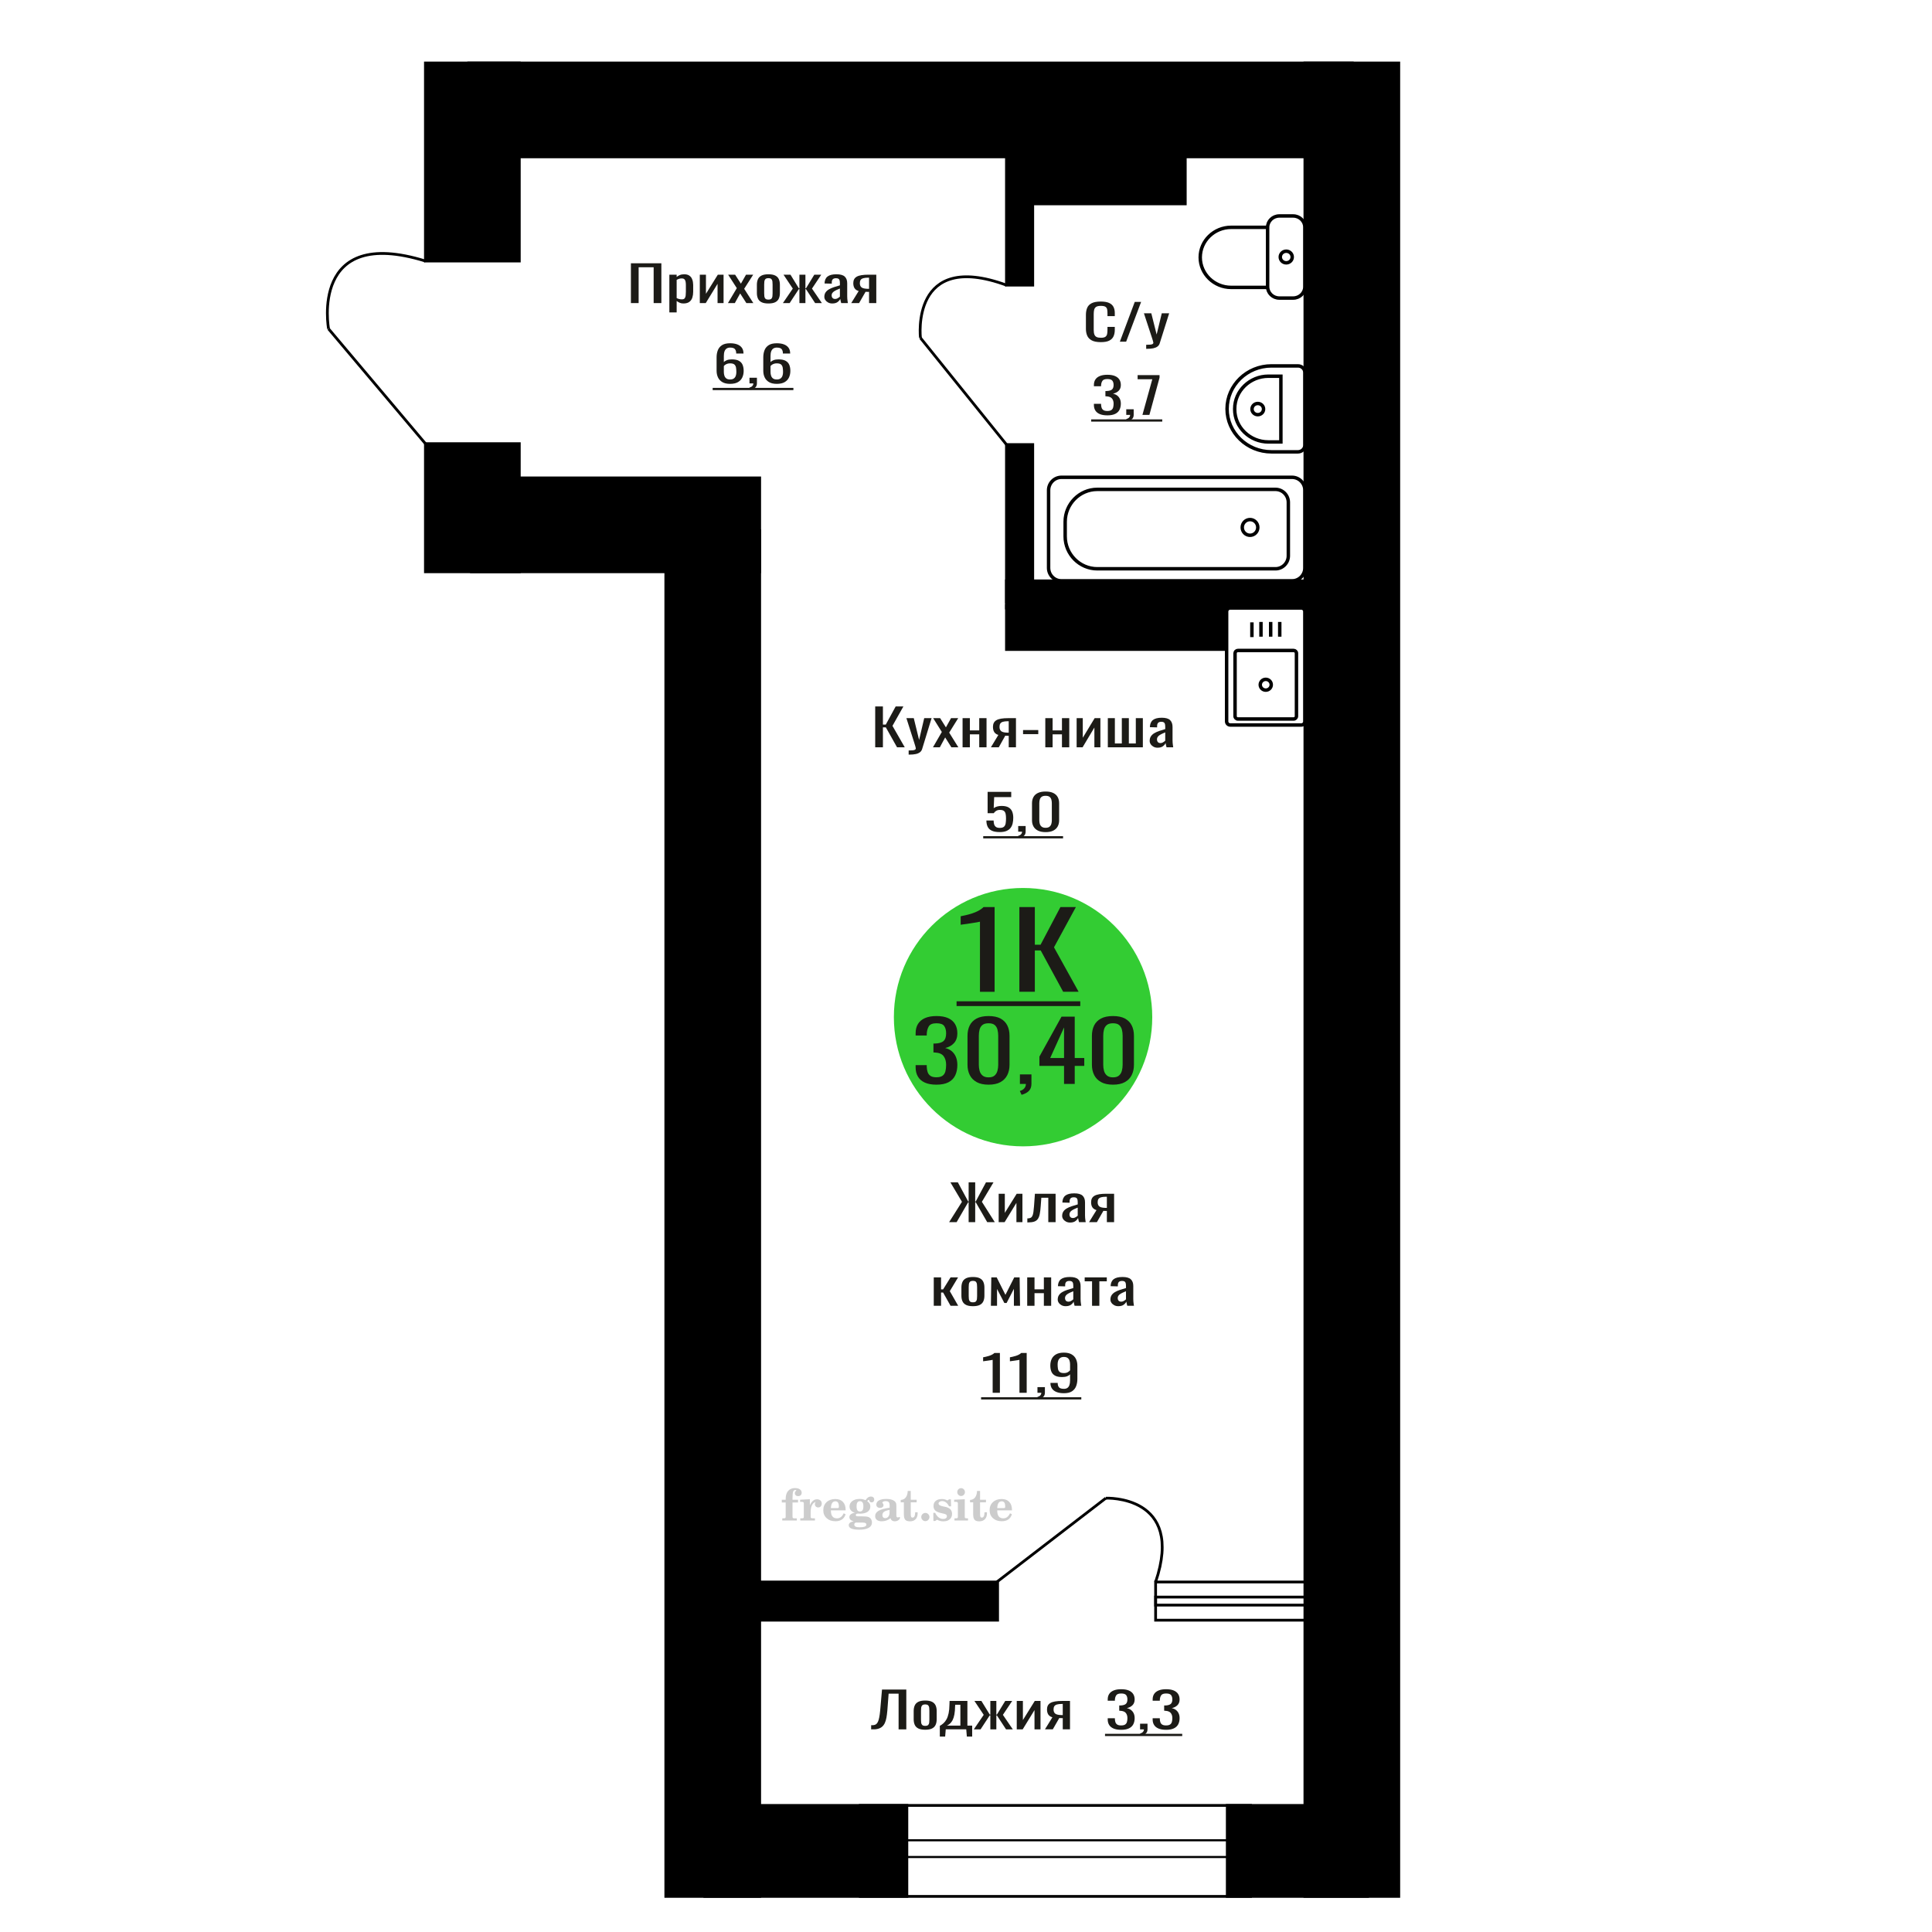 <?xml version="1.0" encoding="UTF-8"?>
<!DOCTYPE svg PUBLIC "-//W3C//DTD SVG 1.1//EN" "http://www.w3.org/Graphics/SVG/1.1/DTD/svg11.dtd">
<!-- Creator: CorelDRAW 2019 -->
<svg xmlns="http://www.w3.org/2000/svg" xml:space="preserve" width="140mm" height="140mm" version="1.1" style="shape-rendering:geometricPrecision; text-rendering:geometricPrecision; image-rendering:optimizeQuality; fill-rule:evenodd; clip-rule:evenodd"
viewBox="0 0 14000 14000"
 xmlns:xlink="http://www.w3.org/1999/xlink">
 <defs>
  <style type="text/css">
   <![CDATA[
    .str0 {stroke:black;stroke-width:25;stroke-miterlimit:22.926}
    .str1 {stroke:black;stroke-width:20;stroke-miterlimit:22.926}
    .fil1 {fill:none}
    .fil5 {fill:black}
    .fil2 {fill:#1C1B17}
    .fil3 {fill:#33CC33}
    .fil0 {fill:#1C1B17;fill-rule:nonzero}
    .fil4 {fill:#CCCCCC;fill-rule:nonzero}
   ]]>
  </style>
 </defs>
 <g id="Слой_x0020_1">
  <path class="fil0" d="M7977.03 2479.26c-28.42,0 -50.48,-4.27 -66.18,-12.81 -15.69,-8.55 -26.6,-20.07 -32.71,-34.55 -6.12,-14.48 -9.18,-30.62 -9.18,-48.43l0 -101.85c0,-19.46 3.06,-36.44 9.18,-50.92 6.11,-14.48 17.02,-25.7 32.71,-33.65 15.7,-7.96 37.76,-11.93 66.18,-11.93 25.11,0 45.02,3.32 59.73,9.97 14.7,6.65 25.28,16.14 31.73,28.49 6.44,12.34 9.66,27.18 9.66,44.51l0 22.79 -53.04 0 0 -20.3c0,-10.68 -0.75,-20.12 -2.23,-28.31 -1.48,-8.19 -5.54,-14.54 -12.15,-19.05 -6.61,-4.51 -17.67,-6.76 -33.21,-6.76 -15.85,0 -27.42,2.43 -34.7,7.3 -7.27,4.86 -11.97,11.75 -14.13,20.65 -2.14,8.9 -3.21,19.29 -3.21,31.16l0 114.31c0,14.48 1.65,25.94 4.95,34.37 3.3,8.42 8.76,14.42 16.36,17.98 7.6,3.56 17.84,5.34 30.73,5.34 15.2,0 26.11,-2.43 32.71,-7.3 6.61,-4.87 10.75,-11.57 12.4,-20.12 1.65,-8.55 2.48,-18.52 2.48,-29.91l0 -21.37 53.04 0 0 21.37c0,17.57 -2.97,33.06 -8.93,46.47 -5.94,13.41 -16.19,23.86 -30.73,31.34 -14.53,7.48 -35.02,11.21 -61.46,11.21z"/>
  <polygon id="1" class="fil0" points="8114.84,2476.06 8222.9,2187.61 8269,2187.61 8160.44,2476.06 "/>
  <path id="2" class="fil0" d="M8305.66 2527.7l0 -29.21c12.89,0 23.14,-0.41 30.74,-1.24 7.6,-0.83 13.05,-2.38 16.36,-4.63 3.3,-2.26 4.96,-5.4 4.96,-9.44 0,-2.13 -1.16,-6.88 -3.48,-14.24 -2.31,-7.36 -4.79,-15.2 -7.43,-23.51l-57.5 -175.2 53.53 0 38.67 153.84 37.18 -153.84 53.53 0 -68.41 217.23c-2.97,9.97 -8.42,17.86 -16.36,23.68 -7.92,5.81 -18.08,10.03 -30.48,12.64 -12.39,2.61 -27.34,3.92 -44.86,3.92l-6.45 0z"/>
  <path class="fil1 str0" d="M9455.72 1647.36l0 430.1c0,45.31 -38.11,82.39 -84.71,82.39l-100.71 0c-46.6,0 -84.71,-37.08 -84.71,-82.39l0 -430.1c0,-45.32 38.11,-82.39 84.71,-82.39l100.71 0c46.6,0 84.71,37.07 84.71,82.39zm-270.13 0l0 435.24 -264.47 0c-123.06,0 -223.75,-97.92 -223.75,-217.62l0 0c0,-119.69 100.69,-217.62 223.75,-217.62l264.47 0zm178.42 215.04c0,23.3 -19.41,42.18 -43.36,42.18 -23.95,0 -43.36,-18.88 -43.36,-42.18 0,-23.29 19.41,-42.17 43.36,-42.17 23.95,0 43.36,18.88 43.36,42.17z"/>
  <path class="fil0" d="M8023.95 3009.78c-21.56,0 -39.55,-2.96 -53.94,-8.9 -14.37,-5.93 -25.17,-14.48 -32.36,-25.64 -7.18,-11.16 -10.79,-24.33 -10.79,-39.53l0 -9.61 51.98 0c0,0.95 0,1.96 0,3.03 0,1.06 0,2.19 0,3.38 0.33,8.55 1.72,16.26 4.17,23.15 2.45,6.88 6.86,12.34 13.23,16.38 6.38,4.03 15.62,6.05 27.71,6.05 12.75,0 22.4,-2.19 28.93,-6.59 6.54,-4.39 10.96,-10.62 13.25,-18.69 2.28,-8.07 3.42,-17.33 3.42,-27.78 0,-15.19 -3.84,-27.6 -11.52,-37.21 -7.68,-9.62 -21.17,-14.9 -40.46,-15.85 -0.97,-0.24 -2.2,-0.36 -3.67,-0.36 -1.46,0 -2.69,0 -3.68,0l0 -38.1c0.99,0 2.13,0 3.44,0 1.31,0 2.45,0 3.43,0 18.63,-0.47 32.03,-4.04 40.21,-10.68 8.16,-6.65 12.25,-17.69 12.25,-33.12 0,-13.06 -3.01,-23.5 -9.07,-31.34 -6.04,-7.83 -18.05,-11.75 -36.04,-11.75 -17.98,0 -29.9,4.33 -35.8,13 -5.88,8.66 -9.14,19.76 -9.8,33.29 0,0.95 0,1.96 0,3.03 0,1.07 0,2.08 0,3.03l-51.98 0 0 -9.62c0,-15.43 3.61,-28.6 10.79,-39.53 7.19,-10.92 18.07,-19.34 32.61,-25.28 14.54,-5.93 32.61,-8.9 54.18,-8.9 21.91,0 40.05,2.97 54.44,8.9 14.37,5.94 25.17,14.42 32.36,25.46 7.18,11.04 10.79,24.28 10.79,39.71 0,17.33 -5.15,31.22 -15.45,41.66 -10.3,10.45 -24.11,17.57 -41.43,21.37 12.09,2.61 22.3,7.12 30.64,13.53 8.34,6.41 14.8,14.54 19.37,24.4 4.57,9.85 6.87,21.3 6.87,34.36 0,17.09 -3.28,31.99 -9.82,44.69 -6.52,12.7 -16.99,22.56 -31.38,29.56 -14.37,7 -33.33,10.5 -56.88,10.5z"/>
  <path id="1" class="fil0" d="M8169.1 3053.23l-8.35 -16.38c8.83,-2.14 15.78,-5.88 20.85,-11.22 5.07,-5.34 7.6,-11.69 7.6,-19.05l-27.95 0 0 -40.95 53.93 0 0 40.24c0,12.58 -3.76,22.61 -11.27,30.09 -7.52,7.48 -19.13,13.23 -34.81,17.27z"/>
  <polygon id="2" class="fil0" points="8278.44,3006.58 8350.03,2748.04 8243.62,2748.04 8243.62,2718.13 8402.49,2718.13 8402.49,2736.65 8328.95,3006.58 "/>
  <polygon id="3" class="fil2" points="7907.25,3038.95 8422.12,3038.95 8422.12,3055.14 7907.25,3055.14 "/>
  <circle class="fil3" cx="7413.49" cy="7370.75" r="936.17"/>
  <path class="fil0" d="M6785.33 7859.96c-33.41,0 -61.27,-5.02 -83.54,-15.05 -22.28,-10.04 -39,-24.49 -50.13,-43.35 -11.14,-18.87 -16.72,-41.15 -16.72,-66.84l0 -16.25 80.52 0c0,1.6 0,3.31 0,5.11 0,1.81 0,3.72 0,5.72 0.51,14.45 2.65,27.5 6.45,39.14 3.79,11.64 10.63,20.87 20.51,27.7 9.88,6.82 24.18,10.23 42.91,10.23 19.74,0 34.69,-3.71 44.81,-11.14 10.13,-7.42 16.97,-17.96 20.51,-31.61 3.55,-13.64 5.32,-29.3 5.32,-46.96 0,-25.69 -5.95,-46.66 -17.85,-62.92 -11.9,-16.26 -32.78,-25.19 -62.66,-26.79 -1.52,-0.41 -3.42,-0.61 -5.69,-0.61 -2.29,0 -4.18,0 -5.71,0l0 -64.42c1.53,0 3.3,0 5.33,0 2.02,0 3.79,0 5.31,0 28.86,-0.8 49.62,-6.82 62.28,-18.06 12.66,-11.24 18.99,-29.91 18.99,-56 0,-22.08 -4.69,-39.74 -14.05,-52.98 -9.37,-13.25 -27.98,-19.87 -55.83,-19.87 -27.85,0 -46.33,7.32 -55.44,21.97 -9.12,14.65 -14.18,33.42 -15.19,56.3 0,1.61 0,3.31 0,5.12 0,1.8 0,3.51 0,5.12l-80.52 0 0 -16.26c0,-26.09 5.58,-48.37 16.72,-66.83 11.13,-18.47 27.98,-32.72 50.5,-42.75 22.53,-10.04 50.51,-15.06 83.93,-15.06 33.93,0 62.03,5.02 84.3,15.06 22.29,10.03 38.99,24.38 50.13,43.05 11.14,18.66 16.72,41.04 16.72,67.13 0,29.3 -7.98,52.79 -23.93,70.45 -15.95,17.66 -37.34,29.7 -64.17,36.12 18.73,4.42 34.55,12.04 47.47,22.88 12.9,10.84 22.9,24.59 29.99,41.25 7.09,16.65 10.64,36.02 10.64,58.1 0,28.9 -5.06,54.09 -15.19,75.56 -10.13,21.48 -26.34,38.14 -48.62,49.98 -22.27,11.84 -51.64,17.76 -88.1,17.76z"/>
  <path id="1" class="fil0" d="M7163.57 7859.96c-34.93,0 -63.67,-6.22 -86.2,-18.67 -22.54,-12.44 -39.24,-29.5 -50.13,-51.17 -10.88,-21.68 -16.33,-46.37 -16.33,-74.06l0 -210.14c0,-28.5 5.32,-53.48 15.95,-74.96 10.64,-21.47 27.21,-38.23 49.74,-50.27 22.54,-12.04 51.53,-18.07 86.97,-18.07 35.44,0 64.31,6.03 86.58,18.07 22.28,12.04 38.74,28.8 49.38,50.27 10.63,21.48 15.94,46.46 15.94,74.96l0 210.14c0,28.1 -5.44,52.98 -16.32,74.66 -10.89,21.67 -27.48,38.63 -49.75,50.87 -22.28,12.25 -50.89,18.37 -85.83,18.37zm0 -52.99c19.25,0 33.8,-4.41 43.67,-13.24 9.88,-8.83 16.71,-20.17 20.51,-34.02 3.8,-13.85 5.7,-28.2 5.7,-43.05l0 -211.34c0,-15.65 -1.78,-30.4 -5.32,-44.25 -3.55,-13.85 -10.26,-24.99 -20.12,-33.42 -9.88,-8.43 -24.69,-12.64 -44.44,-12.64 -19.74,0 -34.68,4.21 -44.81,12.64 -10.13,8.43 -16.97,19.57 -20.51,33.42 -3.55,13.85 -5.31,28.6 -5.31,44.25l0 211.34c0,14.85 1.89,29.2 5.69,43.05 3.79,13.85 10.88,25.19 21.27,34.02 10.38,8.83 24.93,13.24 43.67,13.24z"/>
  <path id="2" class="fil0" d="M7402.83 7933.42l-12.92 -27.7c13.67,-3.61 24.43,-9.94 32.28,-18.97 7.85,-9.03 11.78,-19.77 11.78,-32.21l-43.29 0 0 -69.24 83.55 0 0 68.04c0,21.27 -5.83,38.23 -17.48,50.87 -11.64,12.65 -29.61,22.38 -53.92,29.21z"/>
  <path id="3" class="fil0" d="M7710.43 7854.54l0 -130.66 -178.49 0 0 -67.43 160.27 -289.61 95.69 0 0 299.84 69.11 0 0 57.2 -69.11 0 0 130.66 -77.47 0zm-100.26 -187.86l100.26 0 0 -221.57 -100.26 221.57z"/>
  <path id="4" class="fil0" d="M8065.12 7859.96c-34.93,0 -63.67,-6.22 -86.2,-18.67 -22.54,-12.44 -39.24,-29.5 -50.13,-51.17 -10.89,-21.68 -16.33,-46.37 -16.33,-74.06l0 -210.14c0,-28.5 5.32,-53.48 15.95,-74.96 10.64,-21.47 27.21,-38.23 49.74,-50.27 22.54,-12.04 51.53,-18.07 86.97,-18.07 35.44,0 64.31,6.03 86.58,18.07 22.28,12.04 38.74,28.8 49.38,50.27 10.63,21.48 15.94,46.46 15.94,74.96l0 210.14c0,28.1 -5.44,52.98 -16.32,74.66 -10.89,21.67 -27.48,38.63 -49.75,50.87 -22.28,12.25 -50.89,18.37 -85.83,18.37zm0 -52.99c19.25,0 33.8,-4.41 43.67,-13.24 9.88,-8.83 16.71,-20.17 20.51,-34.02 3.8,-13.85 5.7,-28.2 5.7,-43.05l0 -211.34c0,-15.65 -1.78,-30.4 -5.32,-44.25 -3.55,-13.85 -10.26,-24.99 -20.12,-33.42 -9.88,-8.43 -24.69,-12.64 -44.44,-12.64 -19.75,0 -34.68,4.21 -44.81,12.64 -10.13,8.43 -16.97,19.57 -20.51,33.42 -3.55,13.85 -5.31,28.6 -5.31,44.25l0 211.34c0,14.85 1.89,29.2 5.69,43.05 3.79,13.85 10.88,25.19 21.27,34.02 10.38,8.83 24.93,13.24 43.67,13.24z"/>
  <path class="fil0" d="M7101.18 7186.84l0 -507.87c-0.66,0.51 -8.09,2.02 -22.31,4.55 -14.21,2.53 -30.24,5.05 -48.09,7.58 -17.85,2.53 -33.71,4.8 -47.59,6.82 -13.9,2.02 -21.16,3.04 -21.82,3.04l0 -61.4c11.23,-2.02 24.29,-4.8 39.16,-8.34 14.88,-3.54 30.08,-7.83 45.62,-12.89 15.54,-5.05 30.41,-11.37 44.62,-18.95 14.22,-7.58 26.28,-16.42 36.2,-26.53l80.32 0 0 613.99 -106.11 0z"/>
  <polygon id="1" class="fil0" points="7386.76,7186.84 7386.76,6572.85 7498.81,6572.85 7498.81,6845.74 7540.47,6845.74 7684.25,6572.85 7796.29,6572.85 7637.64,6864.69 7816.12,7186.84 7704.08,7186.84 7541.45,6887.43 7498.81,6887.43 7498.81,7186.84 "/>
  <polygon id="2" class="fil2" points="6931.62,7255.75 7828.03,7255.75 7828.03,7290.21 6931.62,7290.21 "/>
  <path class="fil4" d="M5665.21 10887.58l0 -20 28.15 0 0 -6.35c0,-24.71 5.87,-43.87 17.67,-57.58 11.8,-13.7 28.37,-20.53 49.64,-20.53 14.92,0 26.72,3.07 35.45,9.16 8.74,6.08 13.13,14.28 13.13,24.6 0,7.68 -2.33,13.71 -6.99,18.1 -4.65,4.39 -11.11,6.56 -19.42,6.56 -6.82,0 -12.38,-2.01 -16.67,-6.03 -4.28,-4.02 -6.45,-9.21 -6.45,-15.5 0,-6.62 2.96,-12.49 8.94,-17.68 1.22,-1.22 1.85,-2.01 1.85,-2.33 0,-1.11 -0.53,-1.96 -1.53,-2.43 -1.06,-0.53 -2.75,-0.8 -5.13,-0.8 -7.89,0 -13.34,4.03 -16.36,12.02 -3.07,7.99 -4.6,24.23 -4.6,48.73l0 10.06 39.95 0 0 20 -39.95 0 0 102.87c0,4.66 0.95,7.83 2.91,9.52 1.96,1.7 5.72,2.54 11.27,2.54l16.94 0 0 15.88 -105.41 0 0 -15.88 13.91 -0.31c4.24,-0.21 7.09,-1.11 8.63,-2.81 1.48,-1.64 2.22,-4.6 2.22,-8.94l0 -102.87 -28.15 0z"/>
  <path id="1" class="fil4" d="M5799.09 11018.39l0 -15.88 14.87 -0.31c4.34,-0.32 7.25,-1.27 8.68,-2.86 1.43,-1.59 2.17,-4.55 2.17,-8.89l0 -95.04c0,-5.08 -1.11,-8.47 -3.39,-10.11 -2.27,-1.64 -6.98,-2.48 -14.13,-2.48 -0.95,0 -2.48,0.05 -4.6,0.16 -2.12,0.1 -3.7,0.15 -4.87,0.15l0 -15.55 70.75 -3.5 0 43.71c6.25,-14.34 13.65,-25.18 22.39,-32.49 8.67,-7.25 18.46,-10.9 29.42,-10.9 10.16,0 18.41,2.86 24.76,8.52 6.35,5.72 9.53,12.97 9.53,21.86 0,8.67 -2.33,15.61 -7.04,20.85 -4.71,5.23 -10.9,7.83 -18.57,7.83 -7.15,0 -12.97,-2.28 -17.47,-6.88 -4.49,-4.61 -6.77,-10.59 -6.77,-17.94 0,-2.91 0.48,-5.56 1.43,-8.04 0.9,-2.49 2.38,-4.87 4.34,-7.15 -11.8,3.81 -20.75,12.01 -26.94,24.5 -6.19,12.49 -9.31,28.79 -9.31,48.84l0 33.66c0,4.34 0.74,7.3 2.22,8.94 1.54,1.7 4.39,2.6 8.63,2.81l20.27 0.31 0 15.88 -106.37 0z"/>
  <path id="2" class="fil4" d="M6113.47 10966l13.97 6.67c-4.97,16.62 -13.65,29.26 -26.09,37.89 -12.48,8.62 -28.31,12.91 -47.51,12.91 -26.36,0 -47.58,-7.41 -63.77,-22.17 -16.14,-14.77 -24.23,-34.13 -24.23,-58.1 0,-23.92 8.04,-43.4 24.07,-58.32 16.09,-14.92 37.1,-22.38 63.03,-22.38 23.65,0 42.01,6.82 55.14,20.53 13.12,13.65 19.68,32.86 19.68,57.52l0 4.18 -106.68 0 0 2.17c0,18.36 3.7,32.23 11.06,41.59 7.41,9.37 18.41,14.02 32.97,14.02 10.63,0 20,-3.06 28.04,-9.2 8.1,-6.14 14.87,-15.24 20.32,-27.31zm-92.39 -37.78l48.79 0c3.33,0 5.66,-0.74 6.98,-2.17 1.33,-1.43 2.02,-4.07 2.02,-7.94 0,-13.65 -2.07,-23.6 -6.14,-29.79 -4.08,-6.19 -10.48,-9.31 -19.26,-9.31 -10.11,0 -17.84,4.07 -23.18,12.17 -5.29,8.15 -8.36,20.48 -9.21,37.04z"/>
  <path id="3" class="fil4" d="M6186.07 11024.16c-10.26,-2.59 -17.99,-6.41 -23.23,-11.54 -5.23,-5.13 -7.83,-11.43 -7.83,-19 0,-8.36 3.44,-15.24 10.37,-20.69 6.94,-5.39 16.94,-9.1 29.96,-11.06 -12.81,-3.43 -22.55,-9.04 -29.27,-16.93 -6.72,-7.83 -10.1,-17.41 -10.1,-28.68 0,-16.09 6.82,-29.21 20.47,-39.26 13.66,-10.11 31.49,-15.14 53.5,-15.14 7.78,0 15.08,0.8 22.02,2.33 6.93,1.54 13.65,3.86 20.16,6.93l5.45 -7.88c4.23,-6.03 9.31,-10.64 15.18,-13.92 5.88,-3.28 12.02,-4.92 18.42,-4.92 7.04,0 12.75,2.01 17.2,6.03 4.44,4.08 6.67,9.26 6.67,15.56 0,6.19 -1.7,11.27 -5.14,15.13 -3.38,3.87 -7.83,5.82 -13.28,5.82 -3.76,0 -6.93,-0.79 -9.63,-2.38 -2.7,-1.64 -4.87,-4.07 -6.51,-7.35 -0.63,-1.27 -1,-2.81 -1.22,-4.66 -0.31,-2.59 -1.43,-3.91 -3.28,-4.02 -1.85,0 -3.91,0.9 -6.19,2.7 -2.27,1.8 -4.13,4.07 -5.55,6.82 7.83,5.4 13.54,11.17 17.14,17.36 3.6,6.25 5.4,13.39 5.4,21.43 0,16.14 -6.56,28.79 -19.63,37.94 -13.07,9.16 -31.23,13.76 -54.46,13.76 -1.95,0 -4.71,-0.1 -8.25,-0.32 -3.49,-0.21 -6.03,-0.31 -7.57,-0.31 -4.87,0 -8.68,0.9 -11.37,2.75 -2.76,1.8 -4.13,4.29 -4.13,7.46 0,3.65 1.21,6.19 3.65,7.62 2.43,1.43 6.67,2.17 12.75,2.17l23.02 0c12.07,0 22.6,0.37 31.54,1.16 8.99,0.8 15.13,1.8 18.57,3.02 8.68,3.12 15.45,8.26 20.32,15.5 4.87,7.25 7.31,15.62 7.31,25.09 0,16.72 -7.94,29.58 -23.82,38.57 -15.87,9 -38.63,13.5 -68.31,13.5 -25.24,0 -44.24,-2.75 -56.99,-8.2 -12.76,-5.51 -19.16,-13.66 -19.16,-24.5 0,-7.15 3.12,-13.08 9.31,-17.89 6.19,-4.82 15.03,-8.15 26.51,-10zm15.62 8.84c-4.03,1.64 -6.88,3.54 -8.58,5.66 -1.69,2.11 -2.54,4.87 -2.54,8.31 0,6.93 3.02,12.06 9,15.34 5.98,3.33 15.29,4.98 27.94,4.98 17.14,0 29.84,-1.59 38.05,-4.71 8.2,-3.18 12.33,-8.05 12.33,-14.72 0,-5.23 -2.23,-9.04 -6.67,-11.37 -4.45,-2.33 -12.07,-3.49 -22.86,-3.49l-46.67 0zm5.39 -117.59c0,13.07 1.96,22.6 5.88,28.58 3.97,5.98 10.1,8.99 18.52,8.99 8.46,0 14.71,-3.01 18.78,-9.1 4.02,-6.03 6.04,-15.5 6.04,-28.47 0,-12.7 -2.02,-22.12 -6.04,-28.2 -4.07,-6.09 -10.32,-9.16 -18.78,-9.16 -8.42,0 -14.55,3.07 -18.52,9.16 -3.92,6.08 -5.88,15.5 -5.88,28.2z"/>
  <path id="4" class="fil4" d="M6446.21 10941.55c-18.79,3.02 -32.17,7.47 -40.11,13.34 -7.99,5.87 -11.96,14.13 -11.96,24.82 0,6.51 1.8,11.64 5.34,15.5 3.55,3.81 8.37,5.72 14.35,5.72 9.78,0 17.67,-3.65 23.54,-10.96 5.88,-7.3 8.84,-17.3 8.84,-30l0 -18.42zm49.21 40.22c0,5.08 0.9,8.68 2.7,10.85 1.8,2.17 4.76,3.23 8.79,3.23 1.85,0 3.96,-0.53 6.35,-1.64 2.38,-1.06 3.86,-1.59 4.49,-1.59 1.22,0 2.23,0.37 2.97,1.22 0.68,0.84 1.06,2.01 1.06,3.59 0,6.62 -3.76,12.65 -11.33,18.16 -7.57,5.45 -16.61,8.2 -27.15,8.2 -7.88,0 -14.6,-2.07 -20.16,-6.25 -5.61,-4.18 -8.89,-9.57 -9.94,-16.14 -8.68,7.09 -18.53,12.6 -29.53,16.51 -11.01,3.92 -22.33,5.88 -34.03,5.88 -15.18,0 -26.99,-3.28 -35.35,-9.9 -8.36,-6.61 -12.54,-15.93 -12.54,-27.94 0,-15.98 8.42,-28.84 25.19,-38.47 16.78,-9.68 43.34,-16.93 79.59,-21.8l0 -17.25c0,-11.17 -2.22,-19.05 -6.67,-23.71 -4.44,-4.65 -11.85,-6.98 -22.17,-6.98 -6.72,0 -12.38,1.11 -16.94,3.33 -4.6,2.22 -6.93,4.82 -6.93,7.67 0,0.74 1.38,2.86 4.13,6.41 2.75,3.49 4.13,7.41 4.13,11.8 0,5.98 -2.33,10.79 -7.04,14.5 -4.71,3.65 -10.85,5.5 -18.36,5.5 -7.68,0 -14.03,-2.22 -19.11,-6.67 -5.02,-4.44 -7.56,-10 -7.56,-16.72 0,-13.23 6.35,-23.49 19.05,-30.8 12.75,-7.25 30.69,-10.9 53.97,-10.9 13.02,0 24.45,1.33 34.35,3.97 9.84,2.59 17.99,6.51 24.39,11.64 5.08,3.97 8.63,8.42 10.64,13.44 2.01,4.98 3.01,12.65 3.01,22.97l0 67.89z"/>
  <path id="5" class="fil4" d="M6649.26 10958.38c0,0.74 0.1,1.85 0.26,3.34 0.16,1.48 0.21,2.59 0.21,3.33 0,18.57 -4.92,33.07 -14.76,43.5 -9.9,10.37 -23.6,15.56 -41.12,15.56 -15.98,0 -27.36,-3.76 -34.08,-11.33 -6.72,-7.51 -10.05,-20.8 -10.05,-39.85l0 -86.62 -22.86 0 0 -17.04c15.72,-1 27.94,-7.14 36.62,-18.31 8.68,-11.16 13.44,-26.93 14.29,-47.2l21.8 0 0 63.82 42.86 0 0 18.73 -42.86 0 0 84.14c0,10.74 1,17.88 2.96,21.38 1.96,3.54 5.4,5.29 10.37,5.29 6.09,0 10.69,-3.23 13.87,-9.63 3.12,-6.41 4.87,-16.09 5.18,-29.11l17.31 0z"/>
  <path id="6" class="fil4" d="M6705.4 10963.14c8.05,0 15.03,2.92 20.91,8.79 5.87,5.82 8.83,12.8 8.83,20.95 0,8.21 -2.91,15.24 -8.78,21.12 -5.82,5.87 -12.81,8.84 -20.96,8.84 -8.09,0 -15.02,-2.97 -20.85,-8.84 -5.87,-5.88 -8.78,-12.91 -8.78,-21.12 0,-8.04 2.96,-15.02 8.84,-20.9 5.87,-5.87 12.8,-8.84 20.79,-8.84z"/>
  <path id="7" class="fil4" d="M6763.08 10962.51l13.71 0c6.51,14.39 14.76,25.4 24.76,33.02 10.06,7.62 21.22,11.43 33.61,11.43 8.09,0 14.49,-1.8 19.2,-5.34 4.77,-3.6 7.15,-8.37 7.15,-14.4 0,-5.4 -2.07,-9.52 -6.25,-12.43 -4.18,-2.91 -13.07,-5.77 -26.72,-8.58 -23.44,-4.49 -39.95,-10.84 -49.53,-18.94 -9.58,-8.1 -14.34,-19.42 -14.34,-33.97 0,-16.14 5.34,-28.63 16.03,-37.47 10.69,-8.89 25.88,-13.33 45.51,-13.33 7.3,0 14.29,0.9 20.8,2.75 6.56,1.85 12.54,4.5 17.94,7.99l12.43 -8.52 13.07 0 1.54 50.8 -14.92 0c-5.56,-11.91 -12.76,-21.27 -21.54,-27.99 -8.79,-6.72 -18.21,-10.11 -28.31,-10.11 -7.68,0 -13.92,1.69 -18.73,5.13 -4.87,3.44 -7.31,7.73 -7.31,12.91 0,9.85 12.54,16.99 37.57,21.44 3.02,0.52 5.35,0.95 6.99,1.27 17.67,3.28 31.01,9.26 39.9,17.93 8.89,8.68 13.33,19.95 13.33,33.77 0,16.66 -5.61,29.84 -16.82,39.58 -11.22,9.79 -26.52,14.66 -45.94,14.66 -8.67,0 -16.93,-1.01 -24.66,-3.07 -7.77,-2.07 -14.76,-5.03 -21.11,-8.95l-13.65 9.48 -12.75 0 -0.96 -59.06z"/>
  <path id="8" class="fil4" d="M6936.7 10812.01c0,-7.88 2.7,-14.55 8.15,-20 5.45,-5.5 12.01,-8.25 19.79,-8.25 7.46,0 13.92,2.75 19.42,8.31 5.45,5.55 8.2,12.17 8.2,19.94 0,7.78 -2.7,14.45 -8.15,20.11 -5.45,5.67 -11.9,8.47 -19.47,8.47 -7.78,0 -14.34,-2.75 -19.79,-8.31 -5.45,-5.55 -8.15,-12.27 -8.15,-20.27zm54.29 178.39c0,4.44 0.74,7.51 2.17,9.1 1.48,1.59 4.39,2.49 8.73,2.7l12.6 0.31 0 15.88 -98.11 0 0 -15.88 13.81 -0.31c4.29,-0.21 7.2,-1.11 8.68,-2.81 1.53,-1.64 2.28,-4.65 2.28,-8.99l0 -95.04c0,-5.03 -1.12,-8.42 -3.39,-10.06 -2.28,-1.64 -6.93,-2.48 -13.97,-2.48 -0.95,0 -2.44,0.05 -4.61,0.16 -2.11,0.1 -3.75,0.15 -5.02,0.15l0 -15.55 76.83 -3.5 0 126.32z"/>
  <path id="9" class="fil4" d="M7151.55 10958.38c0,0.74 0.1,1.85 0.26,3.34 0.16,1.48 0.21,2.59 0.21,3.33 0,18.57 -4.92,33.07 -14.76,43.5 -9.9,10.37 -23.6,15.56 -41.12,15.56 -15.98,0 -27.36,-3.76 -34.08,-11.33 -6.72,-7.51 -10.05,-20.8 -10.05,-39.85l0 -86.62 -22.86 0 0 -17.04c15.72,-1 27.94,-7.14 36.62,-18.31 8.68,-11.16 13.44,-26.93 14.29,-47.2l21.8 0 0 63.82 42.86 0 0 18.73 -42.86 0 0 84.14c0,10.74 1,17.88 2.96,21.38 1.96,3.54 5.4,5.29 10.37,5.29 6.09,0 10.69,-3.23 13.87,-9.63 3.12,-6.41 4.87,-16.09 5.18,-29.11l17.31 0z"/>
  <path id="10" class="fil4" d="M7318.71 10966l13.97 6.67c-4.97,16.62 -13.65,29.26 -26.09,37.89 -12.48,8.62 -28.31,12.91 -47.51,12.91 -26.36,0 -47.58,-7.41 -63.77,-22.17 -16.14,-14.77 -24.23,-34.13 -24.23,-58.1 0,-23.92 8.04,-43.4 24.07,-58.32 16.09,-14.92 37.1,-22.38 63.03,-22.38 23.65,0 42.01,6.82 55.14,20.53 13.12,13.65 19.68,32.86 19.68,57.52l0 4.18 -106.68 0 0 2.17c0,18.36 3.7,32.23 11.06,41.59 7.41,9.37 18.41,14.02 32.97,14.02 10.63,0 20,-3.06 28.04,-9.2 8.1,-6.14 14.87,-15.24 20.32,-27.31zm-92.39 -37.78l48.79 0c3.33,0 5.66,-0.74 6.98,-2.17 1.33,-1.43 2.02,-4.07 2.02,-7.94 0,-13.65 -2.07,-23.6 -6.14,-29.79 -4.08,-6.19 -10.48,-9.31 -19.26,-9.31 -10.11,0 -17.84,4.07 -23.18,12.17 -5.29,8.15 -8.36,20.48 -9.21,37.04z"/>
  <polygon class="fil0" points="6342.05,5415.24 6342.05,5119.11 6397.94,5119.11 6397.94,5250.72 6418.73,5250.72 6490.45,5119.11 6546.34,5119.11 6467.2,5259.86 6556.23,5415.24 6500.34,5415.24 6419.21,5270.83 6397.94,5270.83 6397.94,5415.24 "/>
  <path id="1" class="fil0" d="M6584.42 5468.25l0 -29.98c12.87,0 23.09,-0.42 30.68,-1.28 7.57,-0.85 13.02,-2.43 16.31,-4.75 3.3,-2.32 4.95,-5.54 4.95,-9.69 0,-2.19 -1.15,-7.07 -3.46,-14.62 -2.31,-7.56 -4.78,-15.6 -7.41,-24.13l-57.38 -179.87 53.41 0 38.59 157.93 37.1 -157.93 53.41 0 -68.25 223.01c-2.98,10.24 -8.42,18.34 -16.33,24.31 -7.92,5.97 -18.05,10.3 -30.42,12.98 -12.37,2.68 -27.29,4.02 -44.77,4.02l-6.43 0z"/>
  <polygon id="2" class="fil0" points="6760.51,5415.24 6824.82,5304.1 6762,5203.93 6812.45,5203.93 6854.49,5270.83 6891.59,5203.93 6943.53,5203.93 6878.24,5308.85 6944.52,5415.24 6894.07,5415.24 6849.05,5343.58 6810.47,5415.24 "/>
  <polygon id="3" class="fil0" points="6975.18,5415.24 6975.18,5203.93 7028.1,5203.93 7028.1,5292.77 7095.87,5292.77 7095.87,5203.93 7148.79,5203.93 7148.79,5415.24 7095.87,5415.24 7095.87,5321.28 7028.1,5321.28 7028.1,5415.24 "/>
  <path id="4" class="fil0" d="M7180.46 5415.24l53.92 -89.57c-9.24,-2.68 -16.74,-6.7 -22.52,-12.06 -5.76,-5.37 -9.97,-11.95 -12.6,-19.75 -2.64,-7.8 -3.97,-16.57 -3.97,-26.32 0,-11.21 1.99,-20.84 5.94,-28.88 3.96,-8.04 10.23,-14.62 18.79,-19.74 8.58,-5.12 19.96,-8.9 34.14,-11.34 14.18,-2.43 31.66,-3.65 52.43,-3.65l55.4 0 0 211.31 -52.44 0 0 -83.35c-5.26,0 -9.73,-0.07 -13.35,-0.19 -3.63,-0.12 -7.58,-0.3 -11.87,-0.55l-46.99 84.09 -56.88 0zm123.16 -106.02c0.67,0 1.74,0 3.21,0 1.49,0 2.39,0 2.72,0l0 -82.99c-0.33,0 -1.23,0 -2.72,0 -1.47,0 -2.38,0 -2.72,0 -15.49,0 -27.78,1.4 -36.84,4.2 -9.08,2.81 -15.42,7.19 -19.05,13.17 -3.63,5.97 -5.44,13.95 -5.44,23.94 0,13.89 4.21,24.25 12.61,31.08 8.42,6.82 24.49,10.36 48.23,10.6z"/>
  <polygon id="5" class="fil0" points="7413.42,5319.82 7413.42,5290.21 7523.73,5290.21 7523.73,5319.82 "/>
  <polygon id="6" class="fil0" points="7574.66,5415.24 7574.66,5203.93 7627.59,5203.93 7627.59,5292.77 7695.36,5292.77 7695.36,5203.93 7748.28,5203.93 7748.28,5415.24 7695.36,5415.24 7695.36,5321.28 7627.59,5321.28 7627.59,5415.24 "/>
  <polygon id="7" class="fil0" points="7801.71,5415.24 7801.71,5203.93 7846.22,5203.93 7846.22,5346.14 7932.3,5203.93 7973.85,5203.93 7973.85,5415.24 7930.32,5415.24 7930.32,5271.93 7844.74,5415.24 "/>
  <polygon id="8" class="fil0" points="8027.75,5415.24 8027.75,5203.93 8078.7,5203.93 8078.7,5387.46 8129.15,5387.46 8129.15,5203.93 8180.09,5203.93 8180.09,5387.46 8230.54,5387.46 8230.54,5203.93 8281.5,5203.93 8281.5,5415.24 "/>
  <path id="9" class="fil0" d="M8388.33 5418.16c-11.2,0 -21.11,-2.37 -29.67,-7.12 -8.58,-4.76 -15.34,-10.85 -20.28,-18.28 -4.96,-7.44 -7.43,-15.3 -7.43,-23.58 0,-13.17 2.98,-24.26 8.91,-33.27 5.93,-9.02 14.09,-16.64 24.48,-22.85 10.39,-6.22 22.43,-11.64 36.11,-16.27 13.68,-4.63 28.12,-9.14 43.28,-13.53l0 -14.99c0,-8.53 -0.66,-15.6 -1.97,-21.2 -1.33,-5.61 -4.05,-9.81 -8.17,-12.61 -4.12,-2.81 -10.3,-4.21 -18.54,-4.21 -7.27,0 -13.11,1.22 -17.56,3.66 -4.45,2.43 -7.67,5.91 -9.65,10.42 -1.97,4.51 -2.98,9.81 -2.98,15.9l0 10.6 -52.42 -1.46c0.66,-23.4 7.91,-40.64 21.77,-51.73 13.84,-11.09 35.28,-16.64 64.29,-16.64 28.36,0 48.48,5.73 60.36,17.19 11.86,11.45 17.8,28.03 17.8,49.72l0 96.51c0,6.58 0.24,12.92 0.75,19.01 0.48,6.1 1.15,11.76 1.97,17 0.83,5.24 1.57,10.18 2.22,14.81l-48.46 0c-1.01,-3.9 -2.24,-8.84 -3.72,-14.81 -1.48,-5.97 -2.56,-11.39 -3.21,-16.27 -3.3,8.29 -9.65,16.03 -19.05,23.22 -9.39,7.19 -22.34,10.78 -38.83,10.78zm20.78 -33.63c5.28,0 10.22,-1.1 14.84,-3.29 4.62,-2.19 8.73,-4.69 12.37,-7.49 3.62,-2.81 6.09,-5.06 7.41,-6.77l0 -59.95c-8.24,3.41 -15.99,6.82 -23.24,10.23 -7.27,3.41 -13.61,7.01 -19.05,10.79 -5.44,3.77 -9.73,8.04 -12.85,12.79 -3.14,4.76 -4.71,10.18 -4.71,16.27 0,8.53 2.15,15.23 6.44,20.11 4.27,4.87 10.54,7.31 18.79,7.31z"/>
  <polygon class="fil0" points="4571.85,2196.27 4571.85,1907.82 4792.51,1907.82 4792.51,2196.27 4736.6,2196.27 4736.6,1936.67 4627.77,1936.67 4627.77,2196.27 "/>
  <path id="1" class="fil0" d="M4850.38 2263.93l0 -273.49 52.94 0 0 16.38c6.26,-5.22 13.85,-9.73 22.75,-13.53 8.91,-3.8 19.47,-5.7 31.68,-5.7 14.83,0 26.63,2.79 35.37,8.37 8.74,5.58 15.25,12.58 19.53,21.01 4.29,8.43 7.1,16.97 8.42,25.64 1.32,8.66 1.97,16.08 1.97,22.26l0 49.85c0,14.48 -1.97,28.19 -5.93,41.13 -3.96,12.94 -11.13,23.39 -21.52,31.34 -10.39,7.95 -24.99,11.93 -43.79,11.93 -10.22,0 -19.3,-1.84 -27.2,-5.52 -7.92,-3.68 -15.02,-7.89 -21.28,-12.64l0 82.97 -52.94 0zm91.03 -94.72c9.24,0 15.84,-2.44 19.8,-7.3 3.96,-4.87 6.43,-11.46 7.42,-19.77 0.98,-8.31 1.48,-17.45 1.48,-27.42l0 -49.85c0,-8.55 -0.66,-16.45 -1.98,-23.69 -1.32,-7.24 -4.12,-12.99 -8.41,-17.27 -4.29,-4.27 -11.04,-6.41 -20.28,-6.41 -6.94,0 -13.52,1.07 -19.79,3.21 -6.28,2.13 -11.71,4.63 -16.33,7.48l0 131.76c4.94,2.61 10.55,4.8 16.82,6.58 6.27,1.79 13.36,2.68 21.27,2.68z"/>
  <polygon id="2" class="fil0" points="5071.04,2196.27 5071.04,1990.44 5115.57,1990.44 5115.57,2128.97 5201.65,1990.44 5243.22,1990.44 5243.22,2196.27 5199.68,2196.27 5199.68,2056.67 5114.08,2196.27 "/>
  <polygon id="3" class="fil0" points="5274.86,2196.27 5339.19,2088.01 5276.35,1990.44 5326.82,1990.44 5368.88,2055.61 5405.97,1990.44 5457.93,1990.44 5392.62,2092.64 5458.91,2196.27 5408.44,2196.27 5363.43,2126.47 5324.84,2196.27 "/>
  <path id="4" class="fil0" d="M5568.25 2199.12c-21.1,0 -37.76,-3.09 -49.97,-9.26 -12.2,-6.17 -20.86,-14.96 -25.97,-26.35 -5.11,-11.4 -7.67,-24.81 -7.67,-40.24l0 -59.83c0,-15.43 2.56,-28.84 7.67,-40.24 5.11,-11.39 13.77,-20.18 25.97,-26.35 12.21,-6.17 28.87,-9.26 49.97,-9.26 21.12,0 37.69,3.09 49.72,9.26 12.05,6.17 20.62,14.96 25.73,26.35 5.11,11.4 7.67,24.81 7.67,40.24l0 59.83c0,15.43 -2.56,28.84 -7.67,40.24 -5.11,11.39 -13.68,20.18 -25.73,26.35 -12.03,6.17 -28.6,9.26 -49.72,9.26zm0 -28.13c10.22,0 17.39,-2.14 21.52,-6.41 4.13,-4.28 6.6,-9.92 7.42,-16.92 0.83,-7 1.23,-14.3 1.23,-21.9l0 -64.46c0,-7.83 -0.4,-15.19 -1.23,-22.07 -0.82,-6.89 -3.29,-12.53 -7.42,-16.92 -4.13,-4.39 -11.3,-6.59 -21.52,-6.59 -10.23,0 -17.48,2.2 -21.77,6.59 -4.28,4.39 -6.84,10.03 -7.67,16.92 -0.82,6.88 -1.24,14.24 -1.24,22.07l0 64.46c0,7.6 0.42,14.9 1.24,21.9 0.83,7 3.39,12.64 7.67,16.92 4.29,4.27 11.54,6.41 21.77,6.41z"/>
  <polygon id="5" class="fil0" points="5673.13,2196.27 5744.87,2091.22 5677.59,1990.44 5728.04,1990.44 5788.89,2089.44 5792.85,2089.44 5792.85,1990.44 5836.39,1990.44 5836.39,2089.44 5840.35,2089.44 5900.72,1990.44 5951.18,1990.44 5883.89,2091.22 5955.62,2196.27 5906.65,2196.27 5840.35,2095.13 5836.39,2095.13 5836.39,2196.27 5792.85,2196.27 5792.85,2095.13 5788.41,2095.13 5722.11,2196.27 "/>
  <path id="6" class="fil0" d="M6030.84 2199.12c-11.23,0 -21.12,-2.32 -29.69,-6.95 -8.57,-4.62 -15.34,-10.56 -20.29,-17.8 -4.94,-7.24 -7.41,-14.9 -7.41,-22.97 0,-12.82 2.95,-23.62 8.9,-32.41 5.93,-8.78 14.1,-16.2 24.48,-22.25 10.39,-6.06 22.44,-11.34 36.12,-15.85 13.68,-4.51 28.12,-8.9 43.29,-13.18l0 -14.6c0,-8.31 -0.67,-15.19 -1.97,-20.65 -1.32,-5.46 -4.05,-9.56 -8.17,-12.29 -4.13,-2.73 -10.31,-4.09 -18.55,-4.09 -7.26,0 -13.11,1.19 -17.57,3.56 -4.45,2.37 -7.67,5.76 -9.64,10.15 -1.99,4.39 -2.98,9.55 -2.98,15.49l0 10.33 -52.44 -1.43c0.66,-22.79 7.92,-39.59 21.77,-50.39 13.85,-10.8 35.3,-16.2 64.32,-16.2 28.37,0 48.49,5.58 60.35,16.74 11.88,11.15 17.81,27.3 17.81,48.43l0 94.01c0,6.41 0.25,12.58 0.75,18.52 0.49,5.93 1.15,11.45 1.97,16.56 0.84,5.1 1.57,9.91 2.23,14.42l-48.47 0c-1,-3.8 -2.24,-8.61 -3.73,-14.42 -1.47,-5.82 -2.54,-11.1 -3.21,-15.85 -3.29,8.07 -9.64,15.61 -19.04,22.61 -9.41,7.01 -22.34,10.51 -38.83,10.51zm20.77 -32.76c5.27,0 10.22,-1.07 14.85,-3.21 4.61,-2.13 8.74,-4.57 12.36,-7.3 3.63,-2.73 6.1,-4.92 7.42,-6.59l0 -58.4c-8.25,3.33 -15.99,6.65 -23.26,9.97 -7.25,3.33 -13.6,6.83 -19.04,10.51 -5.44,3.68 -9.73,7.83 -12.87,12.46 -3.12,4.63 -4.69,9.91 -4.69,15.85 0,8.31 2.14,14.84 6.43,19.58 4.29,4.75 10.56,7.13 18.8,7.13z"/>
  <path id="7" class="fil0" d="M6168.36 2196.27l53.93 -87.25c-9.24,-2.61 -16.74,-6.53 -22.52,-11.75 -5.76,-5.22 -9.97,-11.63 -12.61,-19.23 -2.64,-7.6 -3.96,-16.14 -3.96,-25.64 0,-10.92 1.98,-20.3 5.94,-28.13 3.96,-7.84 10.23,-14.25 18.8,-19.23 8.57,-4.99 19.95,-8.67 34.14,-11.04 14.18,-2.37 31.66,-3.56 52.44,-3.56l55.4 0 0 205.83 -52.43 0 0 -81.19c-5.28,0 -9.74,-0.06 -13.36,-0.18 -3.63,-0.12 -7.59,-0.3 -11.88,-0.54l-47 81.91 -56.89 0zm123.19 -103.27c0.66,0 1.73,0 3.22,0 1.49,0 2.39,0 2.72,0l0 -80.84c-0.33,0 -1.23,0 -2.72,0 -1.49,0 -2.39,0 -2.72,0 -15.51,0 -27.79,1.37 -36.86,4.1 -9.07,2.73 -15.42,7 -19.05,12.82 -3.62,5.81 -5.44,13.59 -5.44,23.32 0,13.53 4.21,23.62 12.61,30.27 8.42,6.65 24.49,10.09 48.24,10.33z"/>
  <path class="fil1 str0" d="M8888.55 5227.69l0 -796.15c0,-14.29 11.91,-25.97 26.47,-25.97l514.23 0c14.56,0 26.47,11.68 26.47,25.97l0 796.15c0,14.28 -11.91,25.97 -26.47,25.97l-514.23 0c-14.56,0 -26.47,-11.69 -26.47,-25.97zm61.08 -37.86l0 -455.9c0,-11.21 9.34,-20.38 20.76,-20.38l403.48 0c11.42,0 20.77,9.17 20.77,20.38l0 455.9c0,11.21 -9.35,20.38 -20.77,20.38l-403.48 0c-11.42,0 -20.76,-9.17 -20.76,-20.38zm182.59 -227.95c0,-21.63 17.87,-39.17 39.92,-39.17 22.04,0 39.91,17.54 39.91,39.17 0,21.63 -17.87,39.17 -39.91,39.17 -22.05,0 -39.92,-17.54 -39.92,-39.17zm-60.42 -345.15l0 -106.76m65.67 103.8l0 -106.76m70.36 106.76l0 -106.76m65.67 106.76l0 -106.76"/>
  <path class="fil0" d="M5290.29 2781.56c-22.89,0 -41.52,-4.21 -55.91,-12.64 -14.38,-8.42 -24.92,-19.82 -31.63,-34.18 -6.69,-14.37 -10.05,-30.33 -10.05,-47.9l0 -97.22c0,-18.75 2.95,-35.85 8.83,-51.28 5.89,-15.43 15.94,-27.77 30.16,-37.03 14.22,-9.26 33.75,-13.89 58.6,-13.89 20.59,0 38,2.73 52.22,8.19 14.21,5.46 25.18,13.41 32.86,23.86 7.67,10.44 11.68,23.15 12.01,38.1 0,0.48 0.08,1.13 0.24,1.96 0.17,0.83 0.25,1.6 0.25,2.32l-52.96 0c0,-14.01 -3.11,-24.7 -9.32,-32.05 -6.21,-7.36 -17.98,-11.04 -35.3,-11.04 -9.48,0 -17.66,2.19 -24.53,6.58 -6.86,4.4 -12.01,11.1 -15.43,20.12 -3.45,9.03 -5.15,20.66 -5.15,34.9l0 43.8c5.23,-5.93 12.66,-10.74 22.3,-14.42 9.64,-3.68 21.5,-5.52 35.56,-5.52 21.9,0 39.06,3.44 51.48,10.33 12.42,6.88 21.25,16.56 26.48,29.02 5.23,12.47 7.85,27.13 7.85,43.98 0,17.33 -3.28,33.12 -9.8,47.36 -6.55,14.25 -17.01,25.59 -31.39,34.01 -14.39,8.43 -33.51,12.64 -57.37,12.64zm0 -31.69c11.77,0 20.91,-2.43 27.45,-7.3 6.54,-4.87 11.2,-11.34 13.98,-19.41 2.78,-8.07 4.17,-16.85 4.17,-26.35 0,-11.39 -0.74,-21.96 -2.2,-31.69 -1.48,-9.74 -5.32,-17.51 -11.53,-23.33 -6.21,-5.81 -16.84,-8.72 -31.87,-8.72 -7.19,0 -13.73,0.95 -19.61,2.85 -5.9,1.9 -10.96,4.33 -15.2,7.3 -4.26,2.96 -7.69,6.11 -10.3,9.43l0 43.09c0,9.74 1.39,18.76 4.17,27.07 2.77,8.31 7.43,14.89 13.96,19.76 6.54,4.87 15.53,7.3 26.98,7.3z"/>
  <path id="1" class="fil0" d="M5438.86 2825.01l-8.34 -16.38c8.82,-2.14 15.78,-5.88 20.84,-11.22 5.07,-5.34 7.61,-11.69 7.61,-19.05l-27.96 0 0 -40.95 53.94 0 0 40.24c0,12.58 -3.76,22.61 -11.28,30.09 -7.52,7.48 -19.12,13.23 -34.81,17.27z"/>
  <path id="2" class="fil0" d="M5628.62 2781.56c-22.88,0 -41.51,-4.21 -55.9,-12.64 -14.38,-8.42 -24.93,-19.82 -31.63,-34.18 -6.69,-14.37 -10.05,-30.33 -10.05,-47.9l0 -97.22c0,-18.75 2.94,-35.85 8.82,-51.28 5.9,-15.43 15.95,-27.77 30.17,-37.03 14.21,-9.26 33.75,-13.89 58.59,-13.89 20.6,0 38.01,2.73 52.23,8.19 14.21,5.46 25.17,13.41 32.86,23.86 7.67,10.44 11.67,23.15 12,38.1 0,0.48 0.09,1.13 0.25,1.96 0.17,0.83 0.25,1.6 0.25,2.32l-52.96 0c0,-14.01 -3.11,-24.7 -9.32,-32.05 -6.21,-7.36 -17.98,-11.04 -35.31,-11.04 -9.47,0 -17.65,2.19 -24.52,6.58 -6.86,4.4 -12.01,11.1 -15.44,20.12 -3.44,9.03 -5.15,20.66 -5.15,34.9l0 43.8c5.24,-5.93 12.67,-10.74 22.31,-14.42 9.64,-3.68 21.49,-5.52 35.55,-5.52 21.91,0 39.07,3.44 51.49,10.33 12.42,6.88 21.25,16.56 26.48,29.02 5.23,12.47 7.85,27.13 7.85,43.98 0,17.33 -3.28,33.12 -9.81,47.36 -6.54,14.25 -17,25.59 -31.38,34.01 -14.39,8.43 -33.51,12.64 -57.38,12.64zm0 -31.69c11.78,0 20.92,-2.43 27.46,-7.3 6.54,-4.87 11.19,-11.34 13.98,-19.41 2.78,-8.07 4.17,-16.85 4.17,-26.35 0,-11.39 -0.75,-21.96 -2.21,-31.69 -1.47,-9.74 -5.31,-17.51 -11.52,-23.33 -6.21,-5.81 -16.84,-8.72 -31.88,-8.72 -7.19,0 -13.73,0.95 -19.61,2.85 -5.89,1.9 -10.96,4.33 -15.2,7.3 -4.25,2.96 -7.68,6.11 -10.3,9.43l0 43.09c0,9.74 1.39,18.76 4.18,27.07 2.76,8.31 7.43,14.89 13.96,19.76 6.54,4.87 15.53,7.3 26.97,7.3z"/>
  <polygon id="3" class="fil2" points="5164.26,2810.73 5749.25,2810.73 5749.25,2826.92 5164.26,2826.92 "/>
  <path class="fil0" d="M7193.19 10092.54l0 -238.59c-0.32,0.24 -4.01,0.95 -11.03,2.14 -7.02,1.19 -14.96,2.37 -23.78,3.56 -8.83,1.19 -16.68,2.26 -23.53,3.21 -6.88,0.95 -10.47,1.42 -10.8,1.42l0 -28.84c5.56,-0.95 12.02,-2.26 19.37,-3.92 7.36,-1.66 14.88,-3.68 22.56,-6.05 7.68,-2.38 15.04,-5.35 22.06,-8.91 7.03,-3.56 13,-7.71 17.9,-12.46l39.72 0 0 288.44 -52.47 0z"/>
  <path id="1" class="fil0" d="M7387.37 10092.54l0 -238.59c-0.32,0.24 -4.01,0.95 -11.03,2.14 -7.02,1.19 -14.95,2.37 -23.78,3.56 -8.83,1.19 -16.68,2.26 -23.53,3.21 -6.87,0.95 -10.47,1.42 -10.8,1.42l0 -28.84c5.56,-0.95 12.02,-2.26 19.38,-3.92 7.35,-1.66 14.87,-3.68 22.55,-6.05 7.68,-2.38 15.04,-5.35 22.06,-8.91 7.04,-3.56 13,-7.71 17.9,-12.46l39.73 0 0 288.44 -52.48 0z"/>
  <path id="2" class="fil0" d="M7525.66 10139.19l-8.34 -16.38c8.82,-2.14 15.78,-5.88 20.84,-11.22 5.07,-5.34 7.6,-11.69 7.6,-19.05l-27.95 0 0 -40.95 53.94 0 0 40.24c0,12.58 -3.76,22.61 -11.28,30.09 -7.52,7.48 -19.13,13.23 -34.81,17.27z"/>
  <path id="3" class="fil0" d="M7709.53 10095.74c-20.59,0 -38.16,-2.78 -52.71,-8.36 -14.54,-5.58 -25.57,-13.71 -33.09,-24.4 -7.52,-10.68 -11.44,-23.62 -11.78,-38.81 0,-0.48 0,-1.01 0,-1.6 0,-0.6 0,-1.13 0,-1.61l52.47 0c0,13.77 3.11,24.4 9.32,31.87 6.21,7.48 18.3,11.22 36.28,11.22 9.81,0 17.99,-2.19 24.53,-6.59 6.52,-4.39 11.43,-11.15 14.7,-20.29 3.27,-9.14 4.91,-20.72 4.91,-34.72l0 -43.8c-4.91,5.93 -12.18,10.74 -21.83,14.42 -9.64,3.68 -21.65,5.52 -36.04,5.52 -21.9,0 -39.06,-3.5 -51.48,-10.51 -12.42,-7 -21.16,-16.73 -26.23,-29.2 -5.07,-12.46 -7.6,-27 -7.6,-43.62 0,-17.57 3.26,-33.41 9.8,-47.54 6.54,-14.12 17.08,-25.34 31.63,-33.65 14.54,-8.31 33.58,-12.46 57.12,-12.46 22.88,0 41.51,4.21 55.9,12.64 14.39,8.43 24.93,19.76 31.63,34.01 6.71,14.24 10.05,30.15 10.05,47.71l0 96.86c0,18.52 -2.94,35.61 -8.82,51.28 -5.88,15.67 -15.87,28.19 -29.91,37.57 -14.06,9.38 -33.68,14.06 -58.85,14.06zm0 -146c11.44,0 20.76,-2.07 27.95,-6.23 7.19,-4.15 12.75,-8.72 16.68,-13.71l0 -42.73c0,-9.97 -1.31,-19.05 -3.93,-27.24 -2.62,-8.19 -7.19,-14.72 -13.73,-19.59 -6.54,-4.86 -15.53,-7.3 -26.97,-7.3 -11.43,0 -20.51,2.5 -27.21,7.48 -6.71,4.99 -11.44,11.46 -14.23,19.41 -2.76,7.95 -4.15,16.68 -4.15,26.17 0,11.4 0.73,21.96 2.2,31.69 1.47,9.74 5.4,17.51 11.77,23.33 6.38,5.82 16.91,8.72 31.62,8.72z"/>
  <polygon id="4" class="fil2" points="7109.34,10124.91 7835.55,10124.91 7835.55,10141.1 7109.34,10141.1 "/>
  <polygon class="fil5 str1" points="5504.98,3845.84 4824.59,3845.84 4824.59,13742 5504.98,13742 "/>
  <line class="fil1 str1" x1="3082.74" y1="3214.9" x2="2380.87" y2= "2383.01" />
  <path class="fil1 str1" d="M2380.87 2383c0,0 -139.73,-751.97 701.87,-491.47"/>
  <polygon class="fil0" points="6877.67,8856.18 6970.66,8708.75 6887.07,8567.73 6940.99,8567.73 7016.18,8706.97 7019.14,8706.97 7019.14,8567.73 7066.63,8567.73 7066.63,8706.97 7070.08,8706.97 7144.77,8567.73 7199.19,8567.73 7115.1,8708.75 7208.58,8856.18 7153.67,8856.18 7070.58,8711.96 7066.63,8711.96 7066.63,8856.18 7019.14,8856.18 7019.14,8711.96 7015.68,8711.96 6932.09,8856.18 "/>
  <polygon id="1" class="fil0" points="7236.78,8856.18 7236.78,8650.35 7281.29,8650.35 7281.29,8788.88 7367.35,8650.35 7408.91,8650.35 7408.91,8856.18 7365.38,8856.18 7365.38,8716.58 7279.81,8856.18 "/>
  <path id="2" class="fil0" d="M7444.51 8857.96l0 -28.84c9.9,0 17.72,-1.43 23.5,-4.28 5.77,-2.85 10.23,-7.65 13.35,-14.42 3.14,-6.77 5.53,-15.91 7.18,-27.42 1.64,-11.51 3.13,-25.94 4.45,-43.27l6.43 -89.38 149.87 0 0 205.83 -52.92 0 0 -176.99 -50.45 0 -4.46 60.54c-1.65,23.51 -4.04,42.97 -7.16,58.4 -3.14,15.44 -8.01,27.48 -14.6,36.15 -6.6,8.66 -15.42,14.78 -26.46,18.34 -11.05,3.56 -25.31,5.34 -42.78,5.34l-5.95 0z"/>
  <path id="3" class="fil0" d="M7754.16 8859.03c-11.23,0 -21.12,-2.32 -29.69,-6.95 -8.57,-4.62 -15.33,-10.56 -20.28,-17.8 -4.94,-7.24 -7.41,-14.9 -7.41,-22.97 0,-12.82 2.96,-23.62 8.9,-32.41 5.93,-8.78 14.1,-16.2 24.47,-22.25 10.39,-6.06 22.44,-11.34 36.12,-15.85 13.68,-4.51 28.11,-8.9 43.28,-13.18l0 -14.6c0,-8.31 -0.67,-15.19 -1.97,-20.65 -1.32,-5.46 -4.05,-9.56 -8.17,-12.29 -4.13,-2.73 -10.31,-4.09 -18.54,-4.09 -7.27,0 -13.12,1.19 -17.57,3.56 -4.45,2.37 -7.67,5.76 -9.64,10.15 -1.99,4.39 -2.98,9.55 -2.98,15.49l0 10.33 -52.43 -1.43c0.67,-22.79 7.92,-39.59 21.77,-50.39 13.84,-10.8 35.29,-16.2 64.31,-16.2 28.36,0 48.47,5.58 60.33,16.74 11.88,11.15 17.81,27.3 17.81,48.43l0 94.01c0,6.41 0.25,12.58 0.75,18.52 0.49,5.93 1.15,11.45 1.97,16.56 0.83,5.1 1.57,9.91 2.22,14.42l-48.46 0c-1,-3.8 -2.23,-8.61 -3.72,-14.42 -1.47,-5.82 -2.54,-11.1 -3.21,-15.85 -3.29,8.07 -9.64,15.61 -19.04,22.61 -9.4,7.01 -22.34,10.51 -38.82,10.51zm20.76 -32.76c5.28,0 10.22,-1.07 14.85,-3.21 4.61,-2.13 8.74,-4.57 12.36,-7.3 3.63,-2.73 6.1,-4.92 7.42,-6.59l0 -58.4c-8.25,3.33 -15.99,6.65 -23.25,9.97 -7.25,3.33 -13.6,6.83 -19.05,10.51 -5.43,3.68 -9.72,7.83 -12.86,12.46 -3.12,4.63 -4.69,9.91 -4.69,15.85 0,8.31 2.14,14.84 6.43,19.58 4.29,4.75 10.56,7.13 18.79,7.13z"/>
  <path id="4" class="fil0" d="M7891.65 8856.18l53.92 -87.25c-9.24,-2.61 -16.74,-6.53 -22.51,-11.75 -5.77,-5.22 -9.98,-11.63 -12.62,-19.23 -2.63,-7.6 -3.95,-16.14 -3.95,-25.64 0,-10.92 1.98,-20.3 5.94,-28.13 3.96,-7.84 10.22,-14.25 18.79,-19.23 8.57,-4.99 19.95,-8.67 34.13,-11.04 14.18,-2.37 31.66,-3.56 52.43,-3.56l55.4 0 0 205.83 -52.42 0 0 -81.19c-5.28,0 -9.74,-0.06 -13.36,-0.18 -3.63,-0.12 -7.59,-0.3 -11.88,-0.54l-46.99 81.91 -56.88 0zm123.16 -103.27c0.67,0 1.74,0 3.22,0 1.49,0 2.39,0 2.73,0l0 -80.84c-0.34,0 -1.24,0 -2.73,0 -1.48,0 -2.38,0 -2.72,0 -15.5,0 -27.78,1.37 -36.85,4.1 -9.07,2.73 -15.41,7 -19.04,12.82 -3.63,5.81 -5.44,13.59 -5.44,23.32 0,13.53 4.2,23.62 12.61,30.27 8.41,6.65 24.48,10.09 48.22,10.33z"/>
  <polygon id="5" class="fil0" points="6766.38,9462.28 6766.38,9256.45 6819.3,9256.45 6819.3,9343.34 6834.15,9343.34 6888.06,9256.45 6942.48,9256.45 6882.63,9356.16 6943.47,9462.28 6888.06,9462.28 6834.15,9366.13 6819.3,9366.13 6819.3,9462.28 "/>
  <path id="6" class="fil0" d="M7050.31 9465.13c-21.1,0 -37.76,-3.09 -49.97,-9.26 -12.19,-6.17 -20.84,-14.96 -25.96,-26.35 -5.11,-11.4 -7.66,-24.81 -7.66,-40.24l0 -59.83c0,-15.43 2.55,-28.84 7.66,-40.24 5.12,-11.39 13.77,-20.18 25.96,-26.35 12.21,-6.17 28.87,-9.26 49.97,-9.26 21.11,0 37.68,3.09 49.71,9.26 12.04,6.17 20.61,14.96 25.72,26.35 5.11,11.4 7.67,24.81 7.67,40.24l0 59.83c0,15.43 -2.56,28.84 -7.67,40.24 -5.11,11.39 -13.68,20.18 -25.72,26.35 -12.03,6.17 -28.6,9.26 -49.71,9.26zm0 -28.13c10.22,0 17.39,-2.14 21.51,-6.41 4.13,-4.28 6.6,-9.92 7.42,-16.92 0.83,-7 1.23,-14.3 1.23,-21.9l0 -64.46c0,-7.83 -0.4,-15.19 -1.23,-22.07 -0.82,-6.89 -3.29,-12.53 -7.42,-16.92 -4.12,-4.39 -11.29,-6.59 -21.51,-6.59 -10.23,0 -17.48,2.2 -21.77,6.59 -4.28,4.39 -6.83,10.03 -7.67,16.92 -0.82,6.88 -1.23,14.24 -1.23,22.07l0 64.46c0,7.6 0.41,14.9 1.23,21.9 0.84,7 3.39,12.64 7.67,16.92 4.29,4.27 11.54,6.41 21.77,6.41z"/>
  <polygon id="7" class="fil0" points="7180.4,9462.28 7183.37,9256.45 7222.44,9256.45 7285.75,9382.87 7349.56,9256.45 7388.63,9256.45 7391.61,9462.28 7347.09,9462.28 7347.09,9339.42 7294.17,9441.98 7277.85,9441.98 7224.91,9340.13 7224.91,9462.28 "/>
  <polygon id="8" class="fil0" points="7443.54,9462.28 7443.54,9256.45 7496.46,9256.45 7496.46,9342.98 7564.23,9342.98 7564.23,9256.45 7617.15,9256.45 7617.15,9462.28 7564.23,9462.28 7564.23,9370.76 7496.46,9370.76 7496.46,9462.28 "/>
  <path id="9" class="fil0" d="M7722.02 9465.13c-11.23,0 -21.12,-2.32 -29.69,-6.95 -8.57,-4.62 -15.33,-10.56 -20.28,-17.8 -4.94,-7.24 -7.41,-14.9 -7.41,-22.97 0,-12.82 2.96,-23.62 8.9,-32.41 5.93,-8.78 14.1,-16.2 24.47,-22.25 10.39,-6.06 22.44,-11.34 36.12,-15.85 13.68,-4.51 28.11,-8.9 43.28,-13.18l0 -14.6c0,-8.31 -0.67,-15.19 -1.97,-20.65 -1.32,-5.46 -4.05,-9.56 -8.17,-12.29 -4.13,-2.73 -10.31,-4.09 -18.54,-4.09 -7.27,0 -13.12,1.19 -17.57,3.56 -4.45,2.37 -7.67,5.76 -9.64,10.15 -1.99,4.39 -2.98,9.55 -2.98,15.49l0 10.33 -52.43 -1.43c0.67,-22.79 7.92,-39.59 21.76,-50.39 13.85,-10.8 35.3,-16.2 64.31,-16.2 28.37,0 48.48,5.58 60.34,16.74 11.88,11.15 17.81,27.3 17.81,48.43l0 94.01c0,6.41 0.25,12.58 0.75,18.52 0.48,5.93 1.15,11.45 1.97,16.56 0.83,5.1 1.57,9.91 2.22,14.42l-48.46 0c-1,-3.8 -2.23,-8.61 -3.72,-14.42 -1.47,-5.82 -2.54,-11.1 -3.21,-15.85 -3.29,8.07 -9.64,15.61 -19.04,22.61 -9.41,7.01 -22.34,10.51 -38.82,10.51zm20.76 -32.76c5.28,0 10.22,-1.07 14.85,-3.21 4.61,-2.13 8.74,-4.57 12.36,-7.3 3.63,-2.73 6.1,-4.92 7.42,-6.59l0 -58.4c-8.25,3.33 -15.99,6.65 -23.25,9.97 -7.25,3.33 -13.6,6.83 -19.05,10.51 -5.43,3.68 -9.72,7.83 -12.86,12.46 -3.12,4.63 -4.69,9.91 -4.69,15.85 0,8.31 2.14,14.84 6.43,19.58 4.29,4.75 10.55,7.13 18.79,7.13z"/>
  <polygon id="10" class="fil0" points="7913.43,9462.28 7913.43,9284.94 7860.01,9284.94 7860.01,9256.45 8020.27,9256.45 8020.27,9284.94 7966.35,9284.94 7966.35,9462.28 "/>
  <path id="11" class="fil0" d="M8103.86 9465.13c-11.22,0 -21.11,-2.32 -29.68,-6.95 -8.57,-4.62 -15.34,-10.56 -20.28,-17.8 -4.95,-7.24 -7.42,-14.9 -7.42,-22.97 0,-12.82 2.96,-23.62 8.9,-32.41 5.94,-8.78 14.1,-16.2 24.48,-22.25 10.39,-6.06 22.43,-11.34 36.11,-15.85 13.68,-4.51 28.11,-8.9 43.28,-13.18l0 -14.6c0,-8.31 -0.66,-15.19 -1.97,-20.65 -1.32,-5.46 -4.04,-9.56 -8.17,-12.29 -4.12,-2.73 -10.3,-4.09 -18.54,-4.09 -7.26,0 -13.11,1.19 -17.57,3.56 -4.45,2.37 -7.67,5.76 -9.64,10.15 -1.99,4.39 -2.97,9.55 -2.97,15.49l0 10.33 -52.44 -1.43c0.67,-22.79 7.92,-39.59 21.77,-50.39 13.85,-10.8 35.29,-16.2 64.31,-16.2 28.36,0 48.47,5.58 60.34,16.74 11.87,11.15 17.8,27.3 17.8,48.43l0 94.01c0,6.41 0.25,12.58 0.75,18.52 0.49,5.93 1.16,11.45 1.97,16.56 0.84,5.1 1.57,9.91 2.23,14.42l-48.46 0c-1,-3.8 -2.24,-8.61 -3.73,-14.42 -1.47,-5.82 -2.54,-11.1 -3.21,-15.85 -3.29,8.07 -9.63,15.61 -19.04,22.61 -9.4,7.01 -22.33,10.51 -38.82,10.51zm20.76 -32.76c5.28,0 10.23,-1.07 14.85,-3.21 4.61,-2.13 8.74,-4.57 12.37,-7.3 3.62,-2.73 6.09,-4.92 7.41,-6.59l0 -58.4c-8.25,3.33 -15.98,6.65 -23.25,9.97 -7.25,3.33 -13.6,6.83 -19.04,10.51 -5.43,3.68 -9.73,7.83 -12.86,12.46 -3.13,4.63 -4.7,9.91 -4.7,15.85 0,8.31 2.14,14.84 6.43,19.58 4.29,4.75 10.56,7.13 18.79,7.13z"/>
  <path class="fil0" d="M7243.9 6029.52c-23.87,0 -42.83,-3.32 -56.87,-9.97 -14.06,-6.65 -24.11,-16.26 -30.16,-28.85 -6.06,-12.58 -9.07,-27.54 -9.07,-44.87l52.46 0c0,8.55 0.98,16.92 2.95,25.11 1.95,8.19 6.12,14.96 12.5,20.3 6.37,5.34 16.1,8.01 29.18,8.01 14.37,0 24.67,-3.03 30.88,-9.08 6.21,-6.06 10.14,-14.25 11.78,-24.57 1.63,-10.33 2.45,-22.02 2.45,-35.08 0,-13.06 -0.98,-24.16 -2.95,-33.3 -1.95,-9.14 -6.04,-16.14 -12.25,-21.01 -6.21,-4.86 -16.02,-7.3 -29.43,-7.3 -10.78,0 -19.94,2.44 -27.46,7.3 -7.52,4.87 -13.08,10.39 -16.67,16.56l-44.62 0 0 -154.55 171.13 0 0 38.1 -123.57 0 -3.42 79.77c6.54,-4.98 14.62,-8.9 24.26,-11.75 9.65,-2.85 20.68,-4.27 33.1,-4.27 21.58,0 38.5,3.68 50.76,11.04 12.25,7.36 20.91,17.45 25.98,30.27 5.07,12.82 7.6,27.54 7.6,44.15 0,14.72 -1.47,28.43 -4.41,41.14 -2.94,12.7 -8.09,23.74 -15.45,33.11 -7.35,9.38 -17.4,16.68 -30.15,21.9 -12.75,5.23 -28.93,7.84 -48.55,7.84z"/>
  <path id="1" class="fil0" d="M7386.11 6073.32l-8.34 -16.38c8.82,-2.14 15.78,-5.88 20.84,-11.22 5.07,-5.34 7.6,-11.69 7.6,-19.05l-27.95 0 0 -40.95 53.94 0 0 40.24c0,12.58 -3.76,22.61 -11.28,30.09 -7.52,7.48 -19.13,13.23 -34.81,17.27z"/>
  <path id="2" class="fil0" d="M7576.85 6029.87c-22.56,0 -41.1,-3.67 -55.66,-11.03 -14.54,-7.36 -25.33,-17.45 -32.36,-30.27 -7.02,-12.82 -10.54,-27.42 -10.54,-43.81l0 -124.28c0,-16.85 3.44,-31.63 10.29,-44.33 6.88,-12.7 17.58,-22.62 32.13,-29.74 14.54,-7.12 33.25,-10.68 56.14,-10.68 22.88,0 41.52,3.56 55.9,10.68 14.38,7.12 25.01,17.04 31.88,29.74 6.86,12.7 10.29,27.48 10.29,44.33l0 124.28c0,16.62 -3.51,31.34 -10.54,44.16 -7.03,12.82 -17.73,22.85 -32.12,30.09 -14.38,7.24 -32.86,10.86 -55.41,10.86zm0 -31.33c12.42,0 21.82,-2.61 28.2,-7.84 6.38,-5.22 10.78,-11.93 13.23,-20.12 2.45,-8.19 3.68,-16.68 3.68,-25.46l0 -124.99c0,-9.26 -1.14,-17.99 -3.43,-26.18 -2.29,-8.19 -6.62,-14.78 -13,-19.76 -6.36,-4.99 -15.93,-7.48 -28.68,-7.48 -12.75,0 -22.39,2.49 -28.93,7.48 -6.54,4.98 -10.95,11.57 -13.23,19.76 -2.29,8.19 -3.45,16.92 -3.45,26.18l0 124.99c0,8.78 1.23,17.27 3.69,25.46 2.46,8.19 7.03,14.9 13.73,20.12 6.69,5.23 16.1,7.84 28.19,7.84z"/>
  <polygon id="3" class="fil2" points="7124.75,6059.04 7703.37,6059.04 7703.37,6075.23 7124.75,6075.23 "/>
  <path class="fil0" d="M8124.04 12534.79c-21.57,0 -39.55,-2.96 -53.94,-8.9 -14.38,-5.93 -25.17,-14.48 -32.36,-25.64 -7.19,-11.16 -10.79,-24.33 -10.79,-39.53l0 -9.61 51.98 0c0,0.95 0,1.96 0,3.03 0,1.06 0,2.19 0,3.38 0.33,8.55 1.72,16.26 4.17,23.15 2.45,6.88 6.86,12.34 13.23,16.38 6.38,4.03 15.62,6.05 27.71,6.05 12.75,0 22.4,-2.19 28.93,-6.59 6.54,-4.39 10.96,-10.62 13.24,-18.69 2.29,-8.07 3.43,-17.33 3.43,-27.78 0,-15.19 -3.84,-27.6 -11.52,-37.21 -7.69,-9.62 -21.17,-14.9 -40.46,-15.85 -0.98,-0.24 -2.2,-0.36 -3.68,-0.36 -1.45,0 -2.68,0 -3.67,0l0 -38.1c0.99,0 2.13,0 3.44,0 1.31,0 2.45,0 3.43,0 18.63,-0.47 32.03,-4.04 40.21,-10.68 8.16,-6.65 12.25,-17.69 12.25,-33.12 0,-13.06 -3.01,-23.5 -9.07,-31.34 -6.05,-7.83 -18.05,-11.75 -36.04,-11.75 -17.98,0 -29.91,4.33 -35.8,13 -5.88,8.66 -9.14,19.76 -9.8,33.29 0,0.95 0,1.96 0,3.03 0,1.07 0,2.08 0,3.03l-51.98 0 0 -9.62c0,-15.43 3.6,-28.6 10.79,-39.53 7.19,-10.92 18.07,-19.34 32.61,-25.28 14.54,-5.93 32.61,-8.9 54.18,-8.9 21.91,0 40.05,2.97 54.43,8.9 14.38,5.94 25.18,14.42 32.36,25.46 7.19,11.04 10.8,24.28 10.8,39.71 0,17.33 -5.15,31.22 -15.45,41.66 -10.3,10.45 -24.11,17.57 -41.43,21.37 12.09,2.61 22.3,7.12 30.63,13.53 8.35,6.41 14.81,14.54 19.38,24.4 4.57,9.85 6.87,21.3 6.87,34.36 0,17.09 -3.28,31.99 -9.82,44.69 -6.53,12.7 -16.99,22.56 -31.38,29.56 -14.38,7 -33.34,10.5 -56.88,10.5z"/>
  <path id="1" class="fil0" d="M8269.18 12578.24l-8.34 -16.38c8.83,-2.14 15.78,-5.88 20.85,-11.22 5.06,-5.34 7.6,-11.69 7.6,-19.05l-27.95 0 0 -40.95 53.93 0 0 40.24c0,12.58 -3.76,22.61 -11.28,30.09 -7.51,7.48 -19.12,13.23 -34.81,17.27z"/>
  <path id="2" class="fil0" d="M8449.62 12534.79c-21.56,0 -39.54,-2.96 -53.93,-8.9 -14.38,-5.93 -25.17,-14.48 -32.36,-25.64 -7.19,-11.16 -10.8,-24.33 -10.8,-39.53l0 -9.61 51.98 0c0,0.95 0,1.96 0,3.03 0,1.06 0,2.19 0,3.38 0.33,8.55 1.72,16.26 4.18,23.15 2.45,6.88 6.85,12.34 13.23,16.38 6.37,4.03 15.61,6.05 27.7,6.05 12.75,0 22.41,-2.19 28.93,-6.59 6.54,-4.39 10.96,-10.62 13.25,-18.69 2.29,-8.07 3.43,-17.33 3.43,-27.78 0,-15.19 -3.84,-27.6 -11.53,-37.21 -7.68,-9.62 -21.16,-14.9 -40.45,-15.85 -0.98,-0.24 -2.21,-0.36 -3.68,-0.36 -1.46,0 -2.68,0 -3.68,0l0 -38.1c1,0 2.14,0 3.45,0 1.31,0 2.45,0 3.43,0 18.63,-0.47 32.02,-4.04 40.2,-10.68 8.17,-6.65 12.26,-17.69 12.26,-33.12 0,-13.06 -3.02,-23.5 -9.08,-31.34 -6.04,-7.83 -18.05,-11.75 -36.03,-11.75 -17.98,0 -29.91,4.33 -35.8,13 -5.88,8.66 -9.15,19.76 -9.81,33.29 0,0.95 0,1.96 0,3.03 0,1.07 0,2.08 0,3.03l-51.98 0 0 -9.62c0,-15.43 3.61,-28.6 10.8,-39.53 7.19,-10.92 18.06,-19.34 32.6,-25.28 14.55,-5.93 32.61,-8.9 54.19,-8.9 21.91,0 40.04,2.97 54.43,8.9 14.38,5.94 25.17,14.42 32.36,25.46 7.19,11.04 10.8,24.28 10.8,39.71 0,17.33 -5.15,31.22 -15.45,41.66 -10.3,10.45 -24.12,17.57 -41.44,21.37 12.09,2.61 22.31,7.12 30.64,13.53 8.34,6.41 14.8,14.54 19.37,24.4 4.58,9.85 6.88,21.3 6.88,34.36 0,17.09 -3.28,31.99 -9.82,44.69 -6.53,12.7 -16.99,22.56 -31.38,29.56 -14.38,7 -33.34,10.5 -56.89,10.5z"/>
  <polygon id="3" class="fil2" points="8007.34,12563.96 8566.82,12563.96 8566.82,12580.15 8007.34,12580.15 "/>
  <path class="fil0" d="M6312.72 12531.5l0 -29.91c7.26,0.23 13.93,-0.12 20.03,-1.07 6.11,-0.95 11.54,-3.21 16.33,-6.77 4.78,-3.56 8.99,-9.14 12.61,-16.73 3.63,-7.6 6.75,-17.93 9.39,-30.99 2.64,-13.05 4.95,-29.55 6.93,-49.5l13.35 -153.48 176.09 0 0 288.45 -55.89 0 0 -258.54 -72.21 0 -9.4 123.57c-1.66,18.52 -3.8,35.2 -6.44,50.04 -2.63,14.84 -6.51,27.77 -11.62,38.81 -5.11,11.04 -11.86,20.18 -20.28,27.42 -8.4,7.25 -19.04,12.41 -31.9,15.5 -12.87,3.08 -28.52,4.15 -46.99,3.2z"/>
  <path id="1" class="fil0" d="M6704.46 12534.35c-21.09,0 -37.75,-3.09 -49.96,-9.26 -12.19,-6.17 -20.85,-14.96 -25.96,-26.35 -5.11,-11.4 -7.67,-24.81 -7.67,-40.24l0 -59.83c0,-15.43 2.56,-28.84 7.67,-40.24 5.11,-11.39 13.77,-20.18 25.96,-26.35 12.21,-6.17 28.87,-9.26 49.96,-9.26 21.12,0 37.69,3.09 49.72,9.26 12.04,6.17 20.61,14.96 25.72,26.35 5.11,11.4 7.67,24.81 7.67,40.24l0 59.83c0,15.43 -2.56,28.84 -7.67,40.24 -5.11,11.39 -13.68,20.18 -25.72,26.35 -12.03,6.17 -28.6,9.26 -49.72,9.26zm0 -28.13c10.23,0 17.39,-2.14 21.52,-6.41 4.12,-4.28 6.6,-9.92 7.42,-16.92 0.83,-7 1.23,-14.3 1.23,-21.9l0 -64.46c0,-7.83 -0.4,-15.19 -1.23,-22.07 -0.82,-6.89 -3.3,-12.53 -7.42,-16.92 -4.13,-4.39 -11.29,-6.59 -21.52,-6.59 -10.22,0 -17.47,2.2 -21.76,6.59 -4.28,4.39 -6.84,10.03 -7.67,16.92 -0.82,6.88 -1.24,14.24 -1.24,22.07l0 64.46c0,7.6 0.42,14.9 1.24,21.9 0.83,7 3.39,12.64 7.67,16.92 4.29,4.27 11.54,6.41 21.76,6.41z"/>
  <path id="2" class="fil0" d="M6810.32 12583.85l0 -77.63c9.89,-5.46 18.96,-11.99 27.21,-19.59 8.23,-7.6 15.5,-17.21 21.76,-28.84 6.27,-11.64 11.21,-26 14.84,-43.09 3.62,-17.1 5.61,-37.75 5.93,-61.97l1 -27.06 129.09 0 0 178.77 34.63 0 0 79.41 -38.59 0 -4.44 -52.35 -148.4 0 -4.45 52.35 -38.58 0zm51.45 -79.41l97.43 0 0 -151.35 -37.1 0 -0.98 7.48c-0.34,25.16 -2.06,46.11 -5.2,62.85 -3.12,16.74 -7.42,30.39 -12.86,40.95 -5.43,10.57 -11.71,18.94 -18.79,25.11 -7.09,6.17 -14.59,11.16 -22.5,14.96z"/>
  <polygon id="3" class="fil0" points="7056.64,12531.5 7128.37,12426.45 7061.1,12325.67 7111.55,12325.67 7172.38,12424.67 7176.34,12424.67 7176.34,12325.67 7219.87,12325.67 7219.87,12424.67 7223.83,12424.67 7284.18,12325.67 7334.63,12325.67 7267.36,12426.45 7339.07,12531.5 7290.11,12531.5 7223.83,12430.36 7219.87,12430.36 7219.87,12531.5 7176.34,12531.5 7176.34,12430.36 7171.9,12430.36 7105.61,12531.5 "/>
  <polygon id="4" class="fil0" points="7367.77,12531.5 7367.77,12325.67 7412.29,12325.67 7412.29,12464.2 7498.35,12325.67 7539.91,12325.67 7539.91,12531.5 7496.38,12531.5 7496.38,12391.9 7410.8,12531.5 "/>
  <path id="5" class="fil0" d="M7572.05 12531.5l53.92 -87.25c-9.24,-2.61 -16.74,-6.53 -22.52,-11.75 -5.76,-5.22 -9.97,-11.63 -12.61,-19.23 -2.64,-7.6 -3.96,-16.14 -3.96,-25.64 0,-10.92 1.99,-20.3 5.95,-28.13 3.96,-7.84 10.22,-14.25 18.79,-19.23 8.57,-4.99 19.95,-8.67 34.13,-11.04 14.18,-2.37 31.65,-3.56 52.43,-3.56l55.39 0 0 205.83 -52.42 0 0 -81.19c-5.27,0 -9.73,-0.06 -13.36,-0.18 -3.62,-0.12 -7.58,-0.3 -11.87,-0.54l-46.99 81.91 -56.88 0zm123.16 -103.27c0.67,0 1.73,0 3.22,0 1.49,0 2.39,0 2.72,0l0 -80.84c-0.33,0 -1.23,0 -2.72,0 -1.49,0 -2.39,0 -2.72,0 -15.5,0 -27.78,1.37 -36.85,4.1 -9.07,2.73 -15.42,7 -19.04,12.82 -3.63,5.81 -5.45,13.59 -5.45,23.32 0,13.53 4.21,23.62 12.61,30.27 8.42,6.65 24.49,10.09 48.23,10.33z"/>
  <line class="fil1 str1" x1="7293.17" y1="3221.52" x2="6669.9" y2= "2448.36" />
  <path class="fil1 str1" d="M6669.9 2448.32c0,0 -74.74,-637.82 623.27,-382.18"/>
  <polygon class="fil5 str1" points="7483.65,4362.55 7293.17,4362.55 7293.17,3221.53 7483.65,3221.53 "/>
  <polygon class="fil5 str1" points="7391.76,1002.35 8588.99,1002.35 8588.99,1477.35 7391.76,1477.35 "/>
  <polygon class="fil5 str1" points="7483.65,940.24 7293.17,940.24 7293.17,2066.14 7483.65,2066.14 "/>
  <polygon class="fil5 str1" points="8876.75,4706.55 8876.75,4386.32 7293.18,4386.32 7293.18,4706.55 "/>
  <polygon class="fil5 str1" points="9523.53,4405.57 9523.53,4209.08 7293.18,4209.08 7293.18,4405.57 "/>
  <path class="fil1 str0" d="M9335.79 3640.19l0 387.41c0,51.69 -41.87,93.98 -93.04,93.98l-1291.55 0c-127.94,0 -232.61,-105.73 -232.61,-234.95l0 -105.48c0,-129.22 104.67,-234.94 232.61,-234.94l1291.55 0c51.17,0 93.04,42.29 93.04,93.98zm119.93 -87.51l0 562.42c0,51.69 -41.87,93.98 -93.04,93.98l-1671.23 0c-51.18,0 -93.04,-42.29 -93.04,-93.98l0 -562.42c0,-51.69 41.86,-93.98 93.04,-93.98l1671.23 0c51.17,0 93.04,42.29 93.04,93.98zm-341.21 269.23c0,31.44 -25.23,56.93 -56.37,56.93 -31.13,0 -56.37,-25.49 -56.37,-56.93 0,-31.45 25.24,-56.94 56.37,-56.94 31.14,0 56.37,25.49 56.37,56.94z"/>
  <path class="fil1 str0" d="M9455.72 2699.83l0 525.93c0,26.63 -22.49,48.41 -49.99,48.41l-192.35 0c-176.83,0 -321.51,-140.12 -321.51,-311.37l0 -0.01c0,-171.26 144.68,-311.37 321.51,-311.37l192.35 0c27.5,0 49.99,21.78 49.99,48.41zm-173.95 26.33l0 476.29 -90.61 0c-134.25,0 -244.1,-106.38 -244.1,-236.4l0 -3.49c0,-130.02 109.85,-236.4 244.1,-236.4l90.61 0zm-125.53 238.15c0,22.37 -18.73,40.51 -41.83,40.51 -23.11,0 -41.83,-18.14 -41.83,-40.51 0,-22.38 18.72,-40.52 41.83,-40.52 23.1,0 41.83,18.14 41.83,40.52z"/>
  <polygon class="fil5 str1" points="10136.11,456.32 9455.72,456.32 9455.72,13742 10136.11,13742 "/>
  <polygon class="fil5 str1" points="9799.44,1136.71 9799.44,456.32 3396.51,456.32 3396.51,1136.71 "/>
  <polygon class="fil5 str1" points="5504.98,4143.35 5504.98,3462.96 3416.3,3462.96 3416.3,4143.35 "/>
  <polygon class="fil5 str1" points="3082.74,1891.53 3763.13,1891.53 3763.13,456.32 3082.74,456.32 "/>
  <polygon class="fil5 str1" points="3082.74,4143.35 3763.13,4143.35 3763.13,3214.9 3082.74,3214.9 "/>
  <line class="fil1 str1" x1="7223.2" y1="11463.73" x2="8013.15" y2= "10856.3" />
  <path class="fil1 str1" d="M8013.16 10856.3c0,0 575.42,-25.76 360.86,607.43"/>
  <polygon class="fil1 str1" points="9061.77,13082.81 6234.06,13082.81 6234.06,13742 9061.77,13742 "/>
  <polygon class="fil5 str1" points="5107.55,13082.81 6571.52,13082.81 6571.52,13742 5107.55,13742 "/>
  <rect class="fil1 str1" transform="matrix(-7.35424E-13 0.764 -2.201 -1.52392E-13 9061.78 13335.4)" width="158.75" height="1336.15"/>
  <polygon class="fil5 str1" points="5380.87,11740.5 5380.87,11463.73 7229.03,11463.73 7229.03,11740.5 "/>
  <polygon class="fil1 str1" points="8374.01,11740.5 8374.01,11463.73 9824.66,11463.73 9824.66,11740.5 "/>
  <polygon class="fil1 str1" points="8374.02,11631.25 8374.02,11572.98 9647.29,11572.98 9647.29,11631.25 "/>
  <polygon class="fil5 str1" points="8893.25,13082.81 9909.78,13082.81 9909.78,13742 8893.25,13742 "/>
 </g>
</svg>
